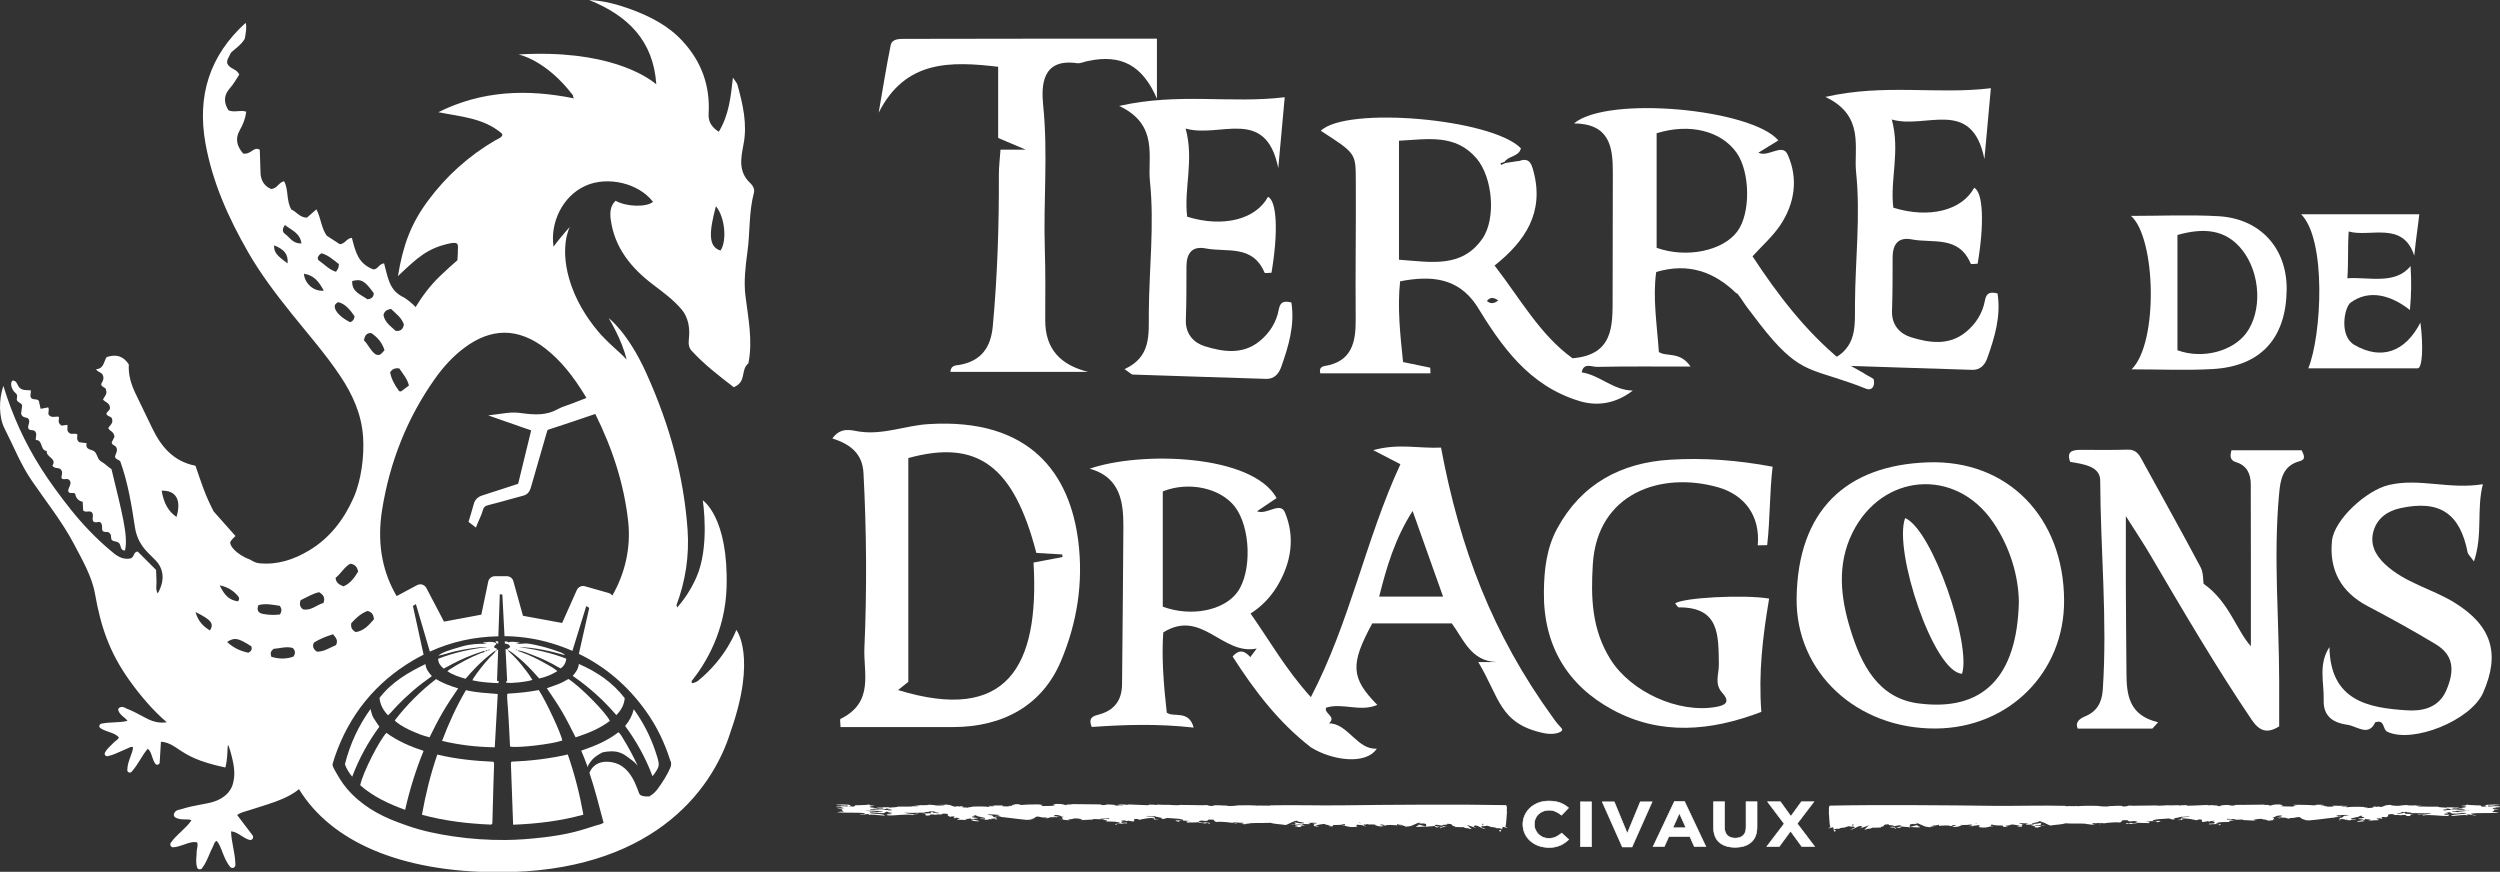 <?xml version="1.0" encoding="UTF-8"?><svg id="uuid-6e8859db-317b-466b-83ce-470943e4c18b" xmlns="http://www.w3.org/2000/svg" width="243.75" height="85" viewBox="0 0 243.75 85"><rect x="0" y="0" width="243.75" height="85" fill="#333333" stroke="none"/><g id="uuid-53de9252-ca41-4440-b6f0-36507424d60c"><g><path d="m3.95,39.82c-.08-.35-.12-.54-.16-.73-.19-.25-.54-.07-.74-.28-.18-.21-.01-.45-.04-.75-.37-.04-.77.04-1.09-.24-.25-.23-.26-.76-.72-.71-.25.31-.03.79.12,1.01.16.23.43.26.33.68-.11.46.42.4.51.73-.03.27-.07.58-.1.8.12.49.6.29.74.54.15.33-.1.58-.05.86.11.34.52.1.68.34.21.26.03.54.06.83.72-.02.4,1.02,1.07,1.07-.1.61,1.03.72.55,1.43.21.35.64.14.82.38.26.28.03.55.07.84.19.24.52-.06.77.19.3.36-.13.7-.12,1.07.11.34.42.08.68.25.05.36.27.71.73.79.02.34.03.61.05.85.26.25.56-.02.82.16.26.24.02.59.14.87.21.27.54,0,.71.12.29.27.1.58.22.83.18.2.46.06.6.16.3.19.19.46.27.7.2.27.7.09.84.51.1.31.1.54.47.56.36-1.34-.32-3.83-1.31-7.94-.37-.23-.57-.49-.97-.72-.41-.24-.34-.55-.63-.94-.23-.31-1-.14-.82-.87-.3-.04-.53-.07-.71-.09-.33-.22-.18-.53-.2-.77-.27-.16-.58.06-.79-.14-.29-.21-.13-.51-.18-.79-.23.03-.46.07-.57.08-.43-.3-.23-.59-.25-.85-.29-.1-.61.13-.93-.13-.24-.18.04-.48-.12-.8-.19.04-.42.08-.73.14Z" fill="#fff"/><g><path d="m48.58,62.75v-.22c-.08,0-.17,0-.27-.03.06.11.08.16.11.21.05.02.11.04.16.05Z" fill="#fff"/><path d="m43.26,65.19c.29-.15.58-.31.86-.46.89-.47,1.82-.86,2.78-1.17.13-.04.25-.11.4-.08,0,0,0,0,0,0,0,0,0,0,.01,0,.05-.1.15-.07.24-.07,0,0,0,0,0-.01,0,0,.01,0,.02,0,.05-.07.11-.08.19-.04-.06.05-.13.04-.19.04,0,0,0,0-.01.01,0,0-.01,0-.02,0-.05.1-.15.08-.24.07,0,0,0,0,0,0,0,0,0,0-.01,0-.07.14-.22.14-.35.18-1.11.44-2.15,1-3.15,1.64-.05.03-.09.07-.17.14.55.38,1.15.56,1.77.74.36-.42.73-.83,1.12-1.22.48-.48.99-.93,1.53-1.34.09-.06.16-.15.28-.16.01-.05.05-.07.09-.08.02-.03.03-.06.05-.1-.07-.12-.31-.06-.27-.21,0-.21.25-.18.21-.36-.42-.22-.85-.1-1.28-.07.02.11.1.06.15.08.07.02.14.02.21.05-.82-.02-1.62.02-2.41.25-1.41.4-2.02.61-2.33.91.59-.11,1.09-.3,1.6-.42.54-.12,1.08-.23,1.63-.3.53-.07,1.06-.15,1.6-.13-1.66.19-3.28.54-4.85,1.15,0,.43.24.7.54.96Zm4.77-1.92s-.04.01-.06.01c0,0,0-.01-.01-.02.02,0,.04,0,.07,0Zm-.23-.44s.02,0,.05,0c-.03,0-.04,0-.06,0,0,0,0-.01.01-.01Z" fill="#fff"/><path d="m60.1,69.72c.47-.49.76-1.01.81-1.65-1.18-1.53-2.7-2.57-4.47-3.33-.05.46-.29.81-.6,1.16,1.59,1.09,2.99,2.35,4.25,3.82Z" fill="#fff"/><path d="m49.72,62.99c.04.22-.21.18-.27.31.04.01.07.05.08.09.4.18.71.49,1.05.76.66.54,1.24,1.16,1.8,1.79.06.06.11.12.19.21.62-.12,1.19-.37,1.77-.71-.33-.3-.67-.47-1-.66-.83-.48-1.69-.91-2.6-1.23-.09-.03-.21-.04-.26-.15,0,0-.01,0-.02,0,0,0,0,0-.01-.01-.06,0-.13.02-.18-.05.08-.02.14,0,.18.05,0,0,.01,0,.02,0,0,0,0,0,0,.01.57.09,1.1.32,1.63.53.81.31,1.59.68,2.33,1.12.07.04.15.08.24.12.31-.23.5-.53.54-.95-1.49-.58-3.03-.91-4.6-1.13,1.53.04,3.02.38,4.49.79-.24-.26-.58-.31-.88-.43-.3-.11-.62-.21-.93-.3-.33-.09-.66-.18-.99-.25-.32-.07-.64-.14-.96-.16-.33-.02-.67.08-1.02.02.11-.07.24,0,.35-.1-.37-.06-.72-.14-1.08-.04h0s0,.01-.01.01c0,.03,0,.06-.05.02.02,0,.04-.01.05-.02,0,0,0,0,0,0-.11-.09-.23-.1-.36-.09v.21c.2.04.4.04.48.24Zm.32.26s0,.01.01.02c-.02,0-.03,0-.07,0,.03,0,.04,0,.05,0Zm-.11-.42s.01,0,0,0h0Z" fill="#fff"/><path d="m51.9,66.28c-.31-.52-.67-.98-1.04-1.44-.36-.45-.76-.87-1.19-1.27-.06-.05-.13-.1-.15-.19-.04-.02-.07-.04-.08-.08-.05,0-.1,0-.15,0l.16,3.12h-.1s0,.09.01.14c.45.09,1.99-.07,2.55-.27Z" fill="#fff"/><path d="m53.32,67.11c.52.77,1.04,1.52,1.5,2.31.46.79.87,1.62,1.3,2.47,1.21-.39,2.35-.85,3.34-1.6-.35-.8-2.97-3.43-4.04-4.09-.32.19-.66.38-1.01.51-.34.13-.69.25-1.08.39Z" fill="#fff"/><path d="m54.82,72.2c-.08-.62-1.57-3.82-2.29-4.92-1.01.2-2.02.29-3.02.35-.02.02-.03.03-.04.05,0,.01-.02.02-.02.03,0,.13,0,.26,0,.38.13,1.56.2,3.13.28,4.7.77.16,4.11-.24,5.09-.59Z" fill="#fff"/><path d="m48.56,63.34s-.1.04-.14.05c0,.05-.04.08-.09.09-.15.26-.39.42-.59.64-.59.64-1.12,1.32-1.6,2.04-.03.05-.05.1-.08.17.83.19,1.66.24,2.54.28,0-.07.01-.14.02-.22h-.16s.11-3.05.11-3.05Z" fill="#fff"/><path d="m73.51,18.78c.09-.33-.12-.71-.35-.92-1.19-1.1-.93-2.42-.67-3.77.39-1.99-.06-3.92-.59-5.83-.05-.19-.22-.35-.44-.69-.21,1.91-.4,3.67-1.38,5.28-.78-.51-1.03-1.06-.99-1.76.16-2.72-.69-5.07-2.53-7.07-1.39-1.52-3.17-2.42-5.04-3.11-1.28-.47-2.62-.84-4.08-.91,3.72,1.5,6.26,3.91,6.55,8.22-.96-.8-4.8-3.42-13.45-2.91,0,0,2.66.48,5.32,3.98,0,.09.03.19.09.3-4.57-.93-8.99-.76-13.21,1.35,2.14.43,4.33.56,6.06,1.97.52.37-.26.62-.54.79-2.56,1.5-4.74,3.46-6.5,5.83-1.67,2.24-2.46,4.33-2.96,7.39,1.92-1.81,2.87-2.74,5.16-3.21.56-.08.71,0,.69.41,0,.42-.02.83-.05,1.25-.54.47-1.11.98-1.68,1.53-.96.92-1.75,1.97-2.4,3.04-.29-.31-.64-.62-1.12-.93-1.47-.67-1.57-1.95-1.95-3.33-.49.03-.6.58-1.04.59-1.5-.56-1.75-1.73-2.1-3.08-.53.04-.64.58-1.18.62-.37-.24-.82-.54-1.27-.83-.54-.75-.56-1.71-1.01-2.57-.35.31-.64.56-.92.81-.7,0-1.03-.59-1.52-.79-.52-.89-.25-1.92-.71-2.76-.51.09-.66.71-1.26.76-.67-.28-1.02-.83-1.04-1.61-.02-.75-.05-1.49-.07-2.22-.33-.2-.56-.02-.78.12-.23.15-.45.31-.84.25-.58-.67-.83-1.4-.32-2.3.31-.54.54-1.12.62-1.78-.57-.2-1.13.11-1.73-.13-.46-.73-.51-1.45.16-2.19.36-.4.61-.89.89-1.3-.24-.56-.87-.51-1.16-1.05-.1-.4.15-.62.35-1.09.4-.37,1-.76,1.34-1.34.1-.48.22-1.22.09-1.56-3.53,3.2-4.75,7.13-3.91,11.78.69,3.81,2.25,7.26,4.16,10.59,1.22,2.12,2.69,4.05,4.21,5.95,1.62,2.02,3.34,3.97,4.78,6.13,1.19,1.79,2.06,3.7,2.21,5.89.13,1.89-.17,4.25-.93,5.97-.95,2.13-2.32,3.93-4.35,5.14-1.48.88-3.06,1.41-4.82,1.24-.31-.03-.6-.16-.88-.34-1.4-.52-2.08-1.42-1.96-1.74.06-.15.28-.38.5-.58l-2.13-2.4c-.87-1.68-1.17-2.72-1.77-4.45-2.15-.42-3.35-1.86-4.22-3.67-.55-1.13-1.09-2.27-1.64-3.4-.43-.9-.7-1.83-.64-2.81-.56-.86-1.28-1.01-2.17-.71-.29.48-.28,1.15-1.02,1.17.16.33.54.28.65.58.16.32,0,.6-.15.86-.02.35.48.3.46.58.16.41-.13.62-.29.94.19.25.62.33.67.71.1.34-.29.43-.34.7.11.27.52.22.56.5.12.41-.2.6-.37.86.09.32.56.32.6.87-.07.15-.17.35-.27.55.03.29.38.27.46.5.16.33-.09.6-.14.89.07.28.38.27.52.46.75,2.08,1.1,4.25,1.43,6.43.15.98.58,1.77,1.26,2.46.25.25.5.5.75.75.83.87.91,1.99.21,3.23-.23-.39-.11-.79-.12-1.16-.01-.35-.02-.7-.04-1.13-.56-.56-1.17-1.17-1.79-1.79-.44,0-.33.61-.73.67-.84.17-1.44-.36-1.98-.82-1.41-1.19-2.68-2.53-3.84-3.98-1.02-1.29-2-2.61-2.89-4.01-1.56-2.47-2.77-5.09-3.66-8.02-.45,1.31-.46,3.04.12,4.17.9,1.75,1.53,3.43,2.64,5.06,1.35,1.98,2.98,4.02,4.1,6.15.81,1.55,1.77,3.17,2.07,4.88.58,3.26,1.41,5.7,3.33,8.41,1.09,1.53,2.29,2.94,3.67,4.13-.62.1-1.29-.02-1.93-.36l-.25-.13c-.57-.3-1.15-.62-1.77-.86-.02,0-.05-.02-.07-.04-.12-.06-.34-.18-.6-.03-.1.06-.14.18-.1.28.1.29.33.47.53.64.14.12.27.22.36.36-.41.11-.84.13-1.29.15-.41.02-.84.04-1.27.13-.09.02-.16.1-.18.19-.02.09.02.19.1.24.27.18.56.28.85.38.37.13.72.25.95.53-.04.13-.15.22-.31.34-.1.08-.21.16-.3.27-.06.07-.13.14-.21.21-.18.17-.38.36-.54.67-.04.08-.03.18.03.25.06.07.15.11.24.09.48-.11.87-.29,1.25-.46.19-.09.38-.17.57-.25.07-.03.13-.06.2-.09.2-.1.31-.14.45-.08-.01.3-.13.61-.25.93-.14.38-.3.81-.31,1.3,0,.1.06.19.15.23.03.01.06.02.09.02.07,0,.13-.03.18-.08.35-.39.6-.8.85-1.2.23-.38.45-.73.73-1.05.24.2.32.47.42.77.08.23.15.47.31.69.06.08.16.12.26.09.1-.03.17-.11.17-.21l.12-2.02c.48.02.86.2,1.17.38.19.11.37.23.56.36.85.56,1.81,1.19,4.55,1.77.36-1.25.07-3,.45-1.72.41,1.39.51,2.25.36,2.98-.05.33-.15.63-.32.9-.42.68-1.2,1.14-2.27,1.34l-.33.06c-.74.14-1.5.28-2.24.52-.03,0-.06.01-.09.02-.16.03-.46.09-.57.43-.04.12.01.26.12.33.32.2.66.2.97.2.23,0,.44,0,.62.08-.27.42-.63.75-1.01,1.11-.35.33-.71.66-1,1.08-.06.09-.07.21-.02.31.05.1.16.15.27.14.38-.03.72-.16,1.05-.27.45-.16.84-.3,1.26-.21.07.16.05.33,0,.57-.03.15-.05.31-.05.47,0,.11,0,.23-.02.36-.02.29-.05.62.06,1.03.03.11.12.18.22.2.02,0,.03,0,.05,0,.09,0,.18-.04.23-.12.34-.46.53-.93.72-1.38.1-.23.19-.44.3-.65.04-.07.07-.15.1-.23.1-.25.16-.36.31-.39.24.3.39.68.54,1.08.19.48.38.98.76,1.45.08.09.2.13.32.09.11-.04.19-.15.19-.27,0-.63-.12-1.2-.22-1.76-.1-.52-.19-1.01-.2-1.52.36.02.65.2.97.41.25.16.51.33.82.42.12.03.24-.01.31-.11.07-.1.07-.23,0-.33l-1.51-1.99c.29-.21.62-.3.96-.4.13-.04.27-.08.4-.12.32-.11.65-.21.97-.31.95-.3,1.92-.6,2.83-1.1.32-.18.61-.37.87-.59,3.08,5.03,9.75,8.1,19.5,8.1,0,0,0,0,0,0,14.58,0,20.72-7.67,22.58-13.69,2.6-7.35.56-9.94.56-9.94,0,0-.95,2.72-3.75,4.98-.16.11-.36.2-.58.22,0-.02-.01-.09-.03-.2,1.4-1.75,3.28-4.88,3.41-9.12.21-6.88-2.32-8.51-2.32-8.51,0,0,.72,4.54-.64,7.55-.54,1.2-1.19,2.15-1.86,2.9-.02-.1-.05-.18-.06-.24.86-2.29,1.26-4.78,1.08-7.33-.36-5.07-1.67-10.07-4.03-15.29-1.81-4-3.66-5.35-3.66-5.35,0,0,1.32,2.14,1.74,4.04-.18-.2-.37-.4-.57-.58-.67-.59-1.31-1.2-1.92-1.84-.93-1.05-2.17-2.72-2.9-4.81-1.27-3.66-.14-5.71-.14-5.71-.61.67-1.14,1.32-1.59,1.93-.35-2.32.87-4.94,3.12-5.94,2.14-.96,5.17-.27,6.58,1.57-.64.54-2.62.49-3.65-.11-.51.5-.56,1.11-.48,1.78.36,2.8,2.01,4.79,4.15,6.41.99.75,2,1.49,2.79,2.44.63.76.8,1.79.69,2.78-.05.47-.05.87.25,1.2,1.23,1.35,2.67,2.45,4.12,3.57,1.3-.53.62-1.67,1.43-2.33.44-2.22-.02-4.39-.29-6.59-.17-1.39,0-2.84.19-4.24.27-1.92.13-3.88.63-5.77Zm-56.3,31.62c-.78-.53-1.23-1.29-1.45-2.56,1.42-.04,1.94.92,1.45,2.56Zm3.26,11.07c-.63-.39-1.14-.85-1.41-1.8,1.57.78,1.82,1.13,1.41,1.8Zm.95-4.4c.84.17,1.36.55,1.79,1.05.13.15.16.35-.02.51-.8-.12-1.27-.51-1.77-1.56Zm2.79,6.57c-.7-.15-1.4-.42-2.07-1.05.75-.47,1.06-.4,2.37.43.07.25.04.46-.3.62Zm.99-4.64c.73-.2,1.44-.02,2.09.07.18.29.21.51,0,.84-.56.07-1.09.05-1.63-.05-.46-.08-.67-.34-.46-.87Zm3.4,5.02c-.68.25-1.4.24-2.14.02-.13-.38-.06-.58.25-.79.57-.02,1.21-.26,1.84-.07.26.27.27.52.06.84Zm11.27-26.43l-.76.57c-.06,0-.13,0-.19-.02q-.74-.99-.88-1.84c.18-.29.43-.44.89-.38.36.54.79,1.02.94,1.67Zm-1.74-7.47c.47.47,1.05.86,1.25,1.53-.09.46-.32.66-.8.61-.47-.44-1.06-.82-1.19-1.54.08-.34.26-.52.74-.6Zm-.64,4.02c-.13.15-.22.27-.34.37-.12.11-.28.13-.5.06-.49-.32-.72-.94-1.17-1.4.1-.46.25-.71.71-.7.59.39,1.06.91,1.3,1.67Zm-6.17-9.45c.64.15,1.15.62,1.72,1.06-.02.14-.01.26-.05.37-.04.1-.11.19-.23.38-.7-.22-1.11-.72-1.62-1.06-.26-.17-.2-.49.19-.74Zm-3.28.99c-1.12-.81-1.32-1.09-1.32-1.76,1.01.4,1.39.87,1.32,1.76Zm-.25-2.87c-.22-.16-.33-.43-.01-.87.65.51,1.47.77,1.61,1.79-.83.05-1.13-.58-1.6-.92Zm1.84,3.88c.97.14,1.46.76,1.94,1.65-.99.1-1.86-.69-1.94-1.65Zm4.52,4.73c-.74-.36-1.35-.89-1.49-1.36-.07-.24,0-.46.33-.6.75.2,1.18.81,1.58,1.38-.04.29-.13.45-.42.58Zm.19-4.02c.88-.23,1.22-.03,2.1,1.18,0,.36-.19.56-.62.6-.61-.46-1.54-.69-1.48-1.78Zm1.49,32.17c.37.09.58.28.63.81-.48.55-.98,1.14-1.78,1.25-.34-.2-.51-.44-.43-.87.43-.47.92-.95,1.58-1.19Zm-1.67-4.61c.46.08.65.29.76.77-.36.59-.76,1.16-1.43,1.44-.41-.17-.74-.34-.77-.83.54-.43.87-1.09,1.44-1.38Zm-4.63,4.44c-.28-.22-.36-.46-.22-.88.6-.28,1.16-.64,1.8-.78.41.24.62.52.43,1.05-.67.18-1.22.79-2.01.62Zm1.37,4.14c-.34-.24-.47-.5-.3-.88.53-.34,1.14-.59,1.87-.82.29.35.52.6.29,1.06-.59.24-1.17.65-1.86.64Zm34.49,10.65c.07.23.06.43-.03.66-.31.72-.74,1.37-1.19,2.01-.21.29-.46.55-.79.74,0,.02,0,.04,0,.04,0,0-.83.1-1.03-.22-.2-.32-.71-2.76-2.67-3.1-1.54-.27-2.06.64-2.21,1.03.54,1.6.94,3.23,1.38,4.87-.25.16-.5.19-.72.26-.7.22-1.4.45-2.11.63-1.02.26-2.05.42-3.09.54-1.21.14-2.42.24-3.64.25-1.7.01-3.4-.1-5.08-.35-1.5-.22-2.98-.52-4.42-1.02-.33-.12-.67-.24-1-.36-1.9-.71-3.6-1.69-4.95-3.26-.51-.59-.88-1.24-1.25-1.91-.08-.15-.16-.3-.17-.48.05-.18.11-.37.17-.56.02-.05.04-.11.05-.16,1.4-4.08,3.95-7.24,7.66-9.43.33-.19.66-.37,1-.54l-1.04-4.75.29-.18,1.36,4.63c2.11-.96,4.34-1.45,6.68-1.49l.14-4.1.25.03.21,4.06c.11,0,.21,0,.32,0,1.47.05,2.9.27,4.31.7.69.21,1.35.45,1.99.73l1.35-4.37.29.18-1.01,4.48c2.6,1.26,4.77,3.12,6.52,5.56,1.08,1.5,1.86,3.14,2.41,4.9Zm-8.23-35.38l-.29.11c-.39.15-.77.3-1.16.45-.13.05-.27.1-.4.14-.31.11-.63.22-.94.39-1.06.59-2.17.57-3.53.38-.47-.07-.92-.07-1.38-.02l-1.86.24,1.77.62c.23.08.46.16.69.24.57.2,1.15.41,1.73.6-.4,1.61-.81,3.3-1.26,5.17,0,.02,0,.03,0,.03,0,0-.03.02-.1.04-.44.14-.88.29-1.32.43-.68.22-1.38.45-2.07.67-.46.14-.74.43-.85.86-.09.33-.19.67-.29,1-.04.14-.09.29-.13.43l-.09.29.72.56.22-.54c.04-.11.09-.22.14-.32.12-.26.24-.54.32-.84.08-.3.22-.42.6-.51.65-.16,1.31-.34,1.94-.52.46-.13.93-.26,1.39-.38.56-.14.68-.59.75-.8.21-.74.43-1.48.64-2.22.32-1.08.63-2.17.94-3.25.04-.13.06-.15.16-.18,1.44-.47,2.92-.96,4.37-1.46.03-.01.09-.03.17-.06,1.77,3.56,2.82,6.99,3.21,10.49.28,2.57-.32,5.09-1.55,7.22-.09-.12-.21-.21-.35-.25l-2.32-.66c-.32-.09-.65.07-.79.37l-1.43,3.21-3.82-.7-.94-3.38c-.08-.29-.34-.48-.64-.48h-1.17c-.31.01-.58.23-.64.54l-.67,3.21-3.64.68-1.72-3.28c-.08-.16-.22-.27-.39-.33-.17-.05-.35-.03-.51.05l-2,1.07c-.06-.11-.13-.22-.19-.34-1.29-2.36-1.7-5.07-1.23-8.04.75-4.73,2.48-9.03,5.14-12.79.89-1.26,1.84-2.26,2.9-3.05,1.3-.97,2.61-1.46,3.91-1.46s2.68.52,4,1.56c1.45,1.14,2.68,2.63,3.97,4.78Zm13.09-14.38c-1.2-.37-1.13-1.76-.45-4.32.88,1.02,1.1,3.38.45,4.32Z" fill="#fff"/><path d="m38.49,70.24c.42.51,2.14,1.35,3.39,1.65.4-.81.81-1.63,1.27-2.42.46-.79.97-1.56,1.52-2.35-.75-.24-1.47-.48-2.15-.91-1.54,1.18-2.87,2.52-4.03,4.03Z" fill="#fff"/><path d="m43.1,72.24c1.71.4,3.39.6,5.14.62.1-1.74.19-3.45.29-5.19-1.04-.1-2.07-.13-3.1-.38-.93,1.58-1.67,3.21-2.33,4.95Z" fill="#fff"/><path d="m60.29,71.4c-1.09.84-2.31,1.34-3.62,1.79.23.53.44,1.08.64,1.62l.05-.22s.28-.48.63-.76.75-.47.75-.47c0,0,.65-.17,1.29-.08.73.11,1.12.51,1.53.8.24.17.43.35.61.57-.41-.9-.89-1.78-1.41-2.63-.14-.22-.25-.47-.47-.63Z" fill="#fff"/><path d="m49.89,74.25s-.04.05-.05.06c0,.01-.02.02-.02.04,0,.1,0,.2,0,.3.07,1.91.14,3.81.21,5.76,2.33-.09,4.6-.36,6.85-.98-.36-2-.85-3.94-1.52-5.87-1.83.42-3.65.63-5.46.7Z" fill="#fff"/><path d="m63.61,75.67c.08-.09.11-.12.14-.15.57-.81.58-.9.29-1.84-.45-1.47-1.1-2.85-1.97-4.13-.08-.12-.16-.23-.28-.4-.15.63-.43,1.15-.84,1.63,1.1,1.5,2,3.1,2.66,4.88Z" fill="#fff"/><path d="m42.64,73.56c-.66,1.93-1.14,3.86-1.5,5.88,2.25.61,4.51.87,6.76.96.13-.09.11-.18.11-.26.03-1.12.06-2.24.09-3.35.02-.72.05-1.44.07-2.16,0-.11.04-.23-.07-.36-1.81-.08-3.63-.26-5.47-.7Z" fill="#fff"/><path d="m38.62,68.91c.27-.27.53-.55.81-.81.28-.26.56-.52.85-.77.29-.25.59-.49.89-.72.3-.23.61-.45.94-.69-.31-.34-.58-.67-.63-1.17-1.71.83-3.3,1.76-4.48,3.3.07.66.36,1.2.83,1.69.3-.25.52-.56.79-.82Z" fill="#fff"/><path d="m36.45,70.06c-.16-.26-.24-.56-.33-.93-1.19,1.67-2,3.44-2.49,5.38.14.43.38.81.71,1.22.67-1.79,1.56-3.4,2.65-4.88-.19-.28-.38-.53-.54-.8Z" fill="#fff"/><path d="m37.68,71.45c-.64.64-2.31,3.86-2.56,5.11,1.26,1.11,2.76,1.81,4.38,2.4.45-2,1.04-3.88,1.8-5.75-1.31-.43-2.54-.96-3.63-1.76Z" fill="#fff"/></g><g><path d="m169.31,28.61c-2.18-2.12-4.71-3.02-7.83-2.09-.35,2.5.07,5.08.26,7.8.71.5,2.07-.1,3.09,1.42-3.29,0-6.22-.03-9.14.03-.5,0-1.31-.45-1.48.56-.07.03-.14.05-.06.02-.06.1-.01.02.03-.05,1.78.25,3.1,1.76,5.02,1.78-1.6,1.23-3.37,1.57-5.18,1.03-4.99-1.5-7.65-5.4-10.06-9.33-1.81-2.71-4.44-2.94-7.45-2.35-.27,2.53,0,5.15.29,7.87.76.16,1.71.35,2.65.55,0,.18.01.36.02.55h-10.74c-.07-.24-.09-.63.41-.71,2.68-.43,3.06-2.33,3.04-4.58-.04-4.55.04-9.1.01-13.66-.01-2.53-.06-2.53-3.41-4.7,2.48-2.42,16.69-1.19,19.51,1.71-.2.83-1.2.72-1.6,1.32-.13.05-.26.09-.4.14.02.05.04.1.07.16.14-.06.28-.13.42-.19.44-.07.87-.14,1.31-.2,0,0-.07.08-.07.08l.07-.06c1-.39,1.23.23,1.43,1.01,1.05,3.97-.78,6.77-3.8,9.17,2.48,3.2,4.44,6.77,7.6,9.04,3.98-.33,3.91-3.13,3.91-5.9,0-4.09.01-8.17.02-12.26,0-2.45-.31-4.7-3.79-4.74,3.31-2.75,17.34-1.4,19.93,1.66-.66.4-1.3.8-1.95,1.2.98.48,2.33-.97,2.85.17,1.06,2.34.71,4.79-.74,6.93-.74,1.09-1.76,1.98-2.68,3,2.43,3.7,5.14,7.27,8.64,10.15l2.15,1.21c.44.31.54.28,1.02.61.18.73-.22,1.15-.71.95-4.87-1.94-6.05-1.33-9.05-4.69-.92-1.04-1.75-2.16-2.59-3.27-.32-.42-.55-.86-.98-1.37m-7.83-4.42c2.9,1.04,6.46.31,7.87-1.6,1.31-1.77,1.26-5.78-.08-7.68-1.51-2.12-4.56-2.89-7.79-1.89v11.16Zm-25.12,1.16c3.14.23,6.12.84,8.13-2.05,1.36-1.95,1.01-5.99-.58-7.84-2.05-2.39-4.73-1.86-7.55-1.71v11.6Zm9.68,3.97c-.39-.26-.75-.4-1.11.06.42.34.76.21,1.11-.06Z" fill="#fff"/><path d="m97.56,14.59h2.44c-1-.43-1.7-.72-2.68-1.14v-6.94c-4.63-.54-9.05-.68-11.65,4.48.38-2.19.73-4.39,1.17-6.58.12-.62.83-.62,1.31-.62,8.26-.02,16.51-.02,24.65-.02v5.85c-1.38-3.2-3.43-4.38-6.75-3.67-.35.07-.72.26-1.05.21-3.44-.49-3.48,2.22-3.29,4.13.48,4.68.01,9.33.16,13.99.07,2.29.05,4.59.04,6.89-.02,2.86,1.47,4.41,4.19,5.09h-13.44c.06-.7.57-.62.93-.69,2.11-.39,3.02-1.72,3.21-3.78.45-4.92.61-9.85.59-14.79,0-.76.1-1.52.16-2.42Z" fill="#fff"/><path d="m109.62,36c2.65-1.2,2.37-3.39,2.39-5.53.03-4.27.55-8.58.11-12.79-.25-2.34.9-5.52-3-7.35,5.81-1.32,10.89-.21,16.14-.85-.24,2.62-.44,4.77-.63,6.91-1.22-6.07-5.74-2.88-9.03-3.86.84,3.11-.19,5.86.15,8.6,3.48,1.08,6.68.28,7.88-1.94.87.4,1.01,3.48.34,7.4-.23,0-.65.08-.68-.01-1.16-2.77-3.7-1.96-5.75-2.36-1.3-.25-1.85.46-1.86,1.74,0,1.75,0,3.5-.06,5.26-.04,1.38.81,2.22,1.85,2.54,1.78.55,3.68.84,5.32-.48.97-.78,1.66-1.83,1.89-3.1.15-.82.57-.84,1.23-.69.35,2.22-.28,4.28-1,6.31-.23.64-.67,1.16-1.46,1.14-4.33-.14-8.65-.27-12.98-.42-.17,0-.33-.2-.83-.53Z" fill="#fff"/><path d="m178.47,35.12c2.65-1.2,2.37-3.39,2.39-5.53.03-4.27.55-8.58.11-12.79-.25-2.34.9-5.52-3-7.35,5.81-1.32,10.89-.21,16.14-.85-.24,2.62-.44,4.77-.63,6.91-1.22-6.07-5.74-2.88-9.03-3.86.84,3.11-.19,5.86.15,8.6,3.48,1.08,6.68.28,7.88-1.94.87.4,1.01,3.48.34,7.4-.23,0-.65.08-.68-.01-1.16-2.77-3.7-1.96-5.75-2.36-1.3-.25-1.85.46-1.86,1.74,0,1.75,0,3.5-.06,5.26-.04,1.38.81,2.22,1.85,2.54,1.78.55,3.68.84,5.32-.48.97-.78,1.66-1.83,1.89-3.1.15-.82.57-.84,1.23-.69.35,2.22-.28,4.28-1,6.31-.23.64-.67,1.16-1.46,1.14-4.33-.14-8.65-.27-12.98-.42-.17,0-.33-.2-.83-.53Z" fill="#fff"/></g><path d="m121.91,64.06c.16-.22.33-.43.62-.83-3.36.7-5.35-3.92-9.11-1.57-.17,2.34.02,5.03.34,7.82.64.51,2.16-.31,2.62,1.46-3.47-.39-6.72-.29-9.93-.06-.4-.95.19-1.08.75-1.23,1.47-.41,2.18-1.39,2.2-2.92.04-5.12.11-10.24.13-15.35,0-2.22-.18-4.83-3.29-5.68,5.01-1.73,15.86-1.42,18.23,2.86-.62.42-1.23.83-1.91,1.29.97.39,2.27-1,2.73.13,1.01,2.44.6,4.93-.78,7.2-.64,1.05-1.49,1.95-2.58,2.64,1.89,2.68,3.43,5.45,5.88,8.15,3.84-7.36,5.34-15.39,8.73-22.71-.93-.48-1.5-.77-2.65-1.37,2.51-.69,4.46-.14,6.61-.25,1.84,9.82,5.01,18.19,10.9,26.31.33.48.54.72.86,1.06.29.31-.59.7-1.69.48-4.4-.9-4.36-3.51-6.44-6.94h1.78c-2.51-.09-3.23-2.25-4.36-3.77h-7.75c-2.17,3.98-2.1,5.32.49,7.95-1.69.72-3.4-.24-5,.27-.22.59,1.05.85.29,1.53,1.82-.02,2.76,2.61,4.66,2.46-1.05,1.62-4.36,1.16-6.42-.12-3.17-2.45-5.52-5.55-7.64-8.86.72-.82,1.26-.47,1.77.1.02,0,.03-.02.05-.02-.03,0-.06,0-.09,0Zm-8.54-4.91c2.78,1.03,5.97.37,7.27-1.41,1.44-1.98,1.31-6.33-.25-8.35-1.39-1.79-4.46-2.5-7.02-1.48v11.24Zm24.36-9.33c-1.71,2.67-2.53,5.43-3.26,8.35h6.23c-1-2.8-1.95-5.48-2.97-8.35Z" fill="#fff"/><path d="m81.16,42.74c.85-1.17,1.87-.77,2.63-.66,2.35.34,4.47-.59,6.74-.73,10.01-.62,13.78,4.94,14.6,11.39.51,4.03-.1,7.98-1.71,11.77-1.79,4.19-5.52,6.38-10.54,6.38-3.62,0-7.24,0-10.93,0,0-.4-.09-.75.01-.8,3.3-1.63,2.21-4.49,2.32-6.91.25-5.68.21-11.37-.09-17.06-.1-1.84-1.2-2.79-3.03-3.37Zm19.88,11.16c-2.2-8.48-5.73-11.1-12.48-9.24v21.82c-.27.22-.61.49-1,.8,10.62,3.26,13.8-2.27,13.21-12.43.93-.18,1.88-.36,2.82-.54,0-.08-.01-.17-.02-.25-.85-.05-1.7-.1-2.53-.15Z" fill="#fff"/><path d="m209.85,71.04h-7.27c-.28-.58.14-.96.71-1.19,1.17-.48,1.65-1.38,1.73-2.59.46-6.81-.22-13.61-.25-20.41,0-1.41-1.67-1.6-2.93-1.82-.37-1,.2-1.16.96-1.17,1.55,0,3.09.03,4.64-.02.71-.02,1.04.34,1.33.87,1.93,3.53,3.9,7.04,5.79,10.6.29.55.23,1.28.29,1.61,2.48,1.73,3.2,4.53,4.61,6.09,0-5.02.01-10.41-.01-15.8,0-.98-.37-1.83-1.44-2.15-.56-.17-.61-.56-.44-1.16h6.84c.2.43.47.89-.18,1.06-1.71.45-1.9,1.88-2.02,3.23-.56,6.06,0,12.12.01,18.18,0,1.5,0,3.01,0,4.45-1.23.78-1.98.4-2.7-.67-3.49-5.17-6.64-10.55-9.8-15.93-.77-1.32-1.63-2.59-2.45-3.9,0,2.28,0,4.53,0,6.79.01,2.84.04,5.67.06,8.51.01,2.12.23,4.13,3.09,4.8-.19.2-.37.41-.56.61Z" fill="#fff"/><path d="m188.74,71.03c-7.68.05-13.66-5.45-13.57-12.7.11-8.55,4.81-12.97,12.79-13.25,7.84-.28,13.25,5.4,13.29,13.44.04,7.05-5.38,12.46-12.51,12.51Zm8.1-12.36c-.04-2.48-.83-5.3-2.53-7.78-3.67-5.35-10.82-4.76-13.7,1.06-1.53,3.11-1.15,6.31-.2,9.4,1.04,3.38,2.67,6.71,6.62,7.23,6.3.83,9.64-2.55,9.81-9.91Z" fill="#fff"/><path d="m172.83,45.5c-.31,2.64-.24,5.14-.53,7.65l-.92.02c.26-2.86-1.27-4.92-3.87-5.66-5.57-1.58-11.79.57-12.21,7.51-.2,3.24-.11,6.35,1.73,9.28,1.98,3.15,6.62,5.29,10.31,4.62.88-.16,1.39-.47.59-1.36-.82-.91-.32-1.82-.34-2.82-.05-2.76.09-5.55-3.89-5.52-.12,0-.24-.24-.37-.38.69-.57,6.67-.89,9.16-.48-.64,3.81-1.04,7.23-.76,11.05-4.88,1.87-9.81,2.33-14.49-.2-4.43-2.39-6.77-6.29-6.71-11.5.02-2.17.26-4.26,1.29-6.17,2.37-4.36,6.21-6.43,11.04-6.72,3.26-.2,6.52.04,9.95.68Z" fill="#fff"/><path d="m242.08,47.21c-.64,2.51.02,4.89-.87,7.53-.42-.58-.58-.7-.61-.85-.74-3.84-2.73-5.17-6.54-4.35-1.28.27-2.28.99-2.64,2.23-.36,1.24.13,2.31,1.11,3.23,1.96,1.85,4.6,2.4,6.81,3.77,3.59,2.23,4.46,4.94,2.76,8.78-1.19,2.68-6.83,4.97-9.33,3.8-.49-.23-.22-1.25-1.19-.92-.64,1.42-1.78.37-2.69.24-1.31-.18-2.38-.75-2.33-2.4.05-1.7-.55-3.48.56-5.18.09,5.28,3.84,5.94,7.61,6.17,1.33.08,3.03-.16,3.8-1.98.77-1.83.77-3.36-1.02-4.45-2.18-1.32-4.42-2.55-6.68-3.74-2.59-1.37-3.75-3.52-3.46-6.37.21-2.03,3.34-4.93,5.57-5.44,2.96-.69,5.88.47,9.14-.07Z" fill="#fff"/><path d="m185.75,50.51c2.68,1.16,6.46,12.31,5.55,15.18-2.76-.11-6.72-12.01-5.55-15.18Z" fill="#fff"/><g><path d="m207.78,21.05c2.85,0,5.7-.13,8.53.03,4.09.24,6.68,3.14,6.64,7.16-.05,4.73-2.52,7.47-7.19,7.74-2.54.15-5.1.03-7.93.03,2.64-2.59,2.37-12.84-.06-14.96Zm4.52,1.87v11.23c2.53.92,5.43.04,6.69-1.65,1.58-2.1,1.45-5.84-.4-8.16-1.6-2-3.75-2.15-6.29-1.43Z" fill="#fff"/><path d="m224.33,20.89h11.55c-.14,1.31-.27,1.94-.49,4.04-1.1-3.43-4.33-1.76-6.39-2.36-.11,1.58-.02,2.94-.13,4.56,2.1-.14,4.67.66,6.16-1.19.1,1.67.07,2.66-.06,4.29-1.88-1.49-4.02-2.03-5.79-.72-.6.44-1.14,3.23.36,4.11,2.62,1.53,4.97.72,6.45-2.17.31,2.37.18,4.46-.26,4.46-2.91,0-7.51,0-10.67,0,1.3-3.19,1.8-12.54-.71-15.03Z" fill="#fff"/></g><g><path d="m240.3,78.93h-.11c.05,0,.09,0,.11,0Z" fill="#fff"/><path d="m241.91,78.52s.08,0,.13-.01c-.06,0-.1,0-.13.01Z" fill="#fff"/><path d="m192.08,80.62l-.05-.02c-.06.02-.08.03.05.02Z" fill="#fff"/><path d="m240.3,79.28h-.11c.05,0,.09,0,.11,0Z" fill="#fff"/><path d="m203.69,80.38s-.03,0-.04,0c.01,0,.03,0,.04,0Z" fill="#fff"/><path d="m192.03,80.61s.09-.04.12-.06l-.17.05h.04Z" fill="#fff"/><path d="m191.83,80.41h.2s.05-.02.08-.04c-.13,0-.24.01-.28.04Z" fill="#fff"/><path d="m230.74,79.98s-.03,0-.05,0c.02,0,.03,0,.05,0Z" fill="#fff"/><path d="m227.88,79.72s-.05,0-.08,0c.03,0,.05,0,.08,0Z" fill="#fff"/><path d="m178.76,80.9s-.01-.03-.02-.04c-.05.02-.03.03.02.04Z" fill="#fff"/><path d="m183.3,80.68v.02s0-.01,0-.02Z" fill="#fff"/><path d="m243.75,78.64c-.21-.08-.69-.02-1.16,0v-.1c.12,0,.23,0,.34.02.06-.06.64.02.68-.04h-.36c-.17-.05.25-.04.51-.05-.24-.07-.79,0-1.3,0,.03.04-.49.11.02.12,0,.04-.31.06-.51.06.09-.02-.27-.09-.04-.13-.27.02-.13,0-.57,0,.07-.03-.86,0-.8-.09-.16.04,0,.13-.58.13.1.05.49.06.49.1,0,0,0,0,0,0-.01,0-.06.02-.14.03l.13-.02s-.12.09-.47.09c.03.02.08.03.15.05-.21.01-.45.02-.46.06-.11-.04-.26-.04-.55-.03.04-.03-.11-.07.11-.09.18.01.32,0,.52.03-.1-.13-.74-.04-1.21-.07.07.01.08.02-.05.04-.29-.02-.93-.05-.74-.1h-1.47s.21,0,.3-.01h-.82c-.19-.05.28-.05.37-.08h-.59s.09-.04.09-.04c-.15.02-.83.03-.99-.03-.65.01-.65.14-1.52.08.04-.06.5-.02.7-.06-.17-.02-.69.02-.78-.04-.63.03-.57.15-.88.21-.51,0-.05-.05-.07-.07-.15,0-.41.11-.54.02-.25.04-.4.1-.03.12-.27,0-.66.03-.73.05.23-.09-.31-.04-.33-.12-.41-.02-1.32-.05-1.72.05l.12-.1h-.48c-.36-.06.43-.05.67-.06-.65-.01-1.09-.01-1.68-.01.17.02.07.04.15.07-.21.04-.48,0-.69.02-.05-.03-.02-.05.14-.05h-.41c.04-.05-.16-.05.24-.09l-.38.02c-.41-.02.02-.05.13-.07h-.65c-.24.02.13.04-.32.06-.6-.06-1.37-.04-2.05-.06l.48.06c-.35-.02-.35.06-.42.1-.02,0-.04,0-.05,0h.04s-.02.02-.03.02c-.38-.01-.89-.01-1.22-.04.37-.05.23-.12-.11-.17-.77-.01-.59.1-1.03.13.35-.12-.54-.05-.45-.11-.98,0-1.98.04-2.99.03.02.02.31.04.13.06-.38.02-.55-.03-.6-.06-.48,0-.77.05-.93.08.21-.01.23,0,.19.04-.48,0-.34-.07-.8-.02-.11-.07.51-.03.47-.1-.43,0-.69.02-1.01.05-.07-.04.29,0,.05-.05-.66.03-1.46.07-1.96.08l-.13-.06c-.32,0-.53.01-.68.04-.17-.02-.03-.04.13-.04-.42,0-.95.03-1.19.04.04-.03.24,0,.31-.03-.53-.02-1.21.09-1.56.02.05,0,.1-.01.15,0-.79,0-1.48.03-2.34.03-.78-.07-.26.08-1.03.07,0-.15-1.05-.01-1.38-.04l.1.02c-.39.06-.91,0-1.17-.04-.58-.01-1.44-.02-2.02.04l.12-.03c-.48.04-.77-.01-1.25.03.01-.01.19-.03.01-.04-2.29-.06-4.64.02-6.93,0-4.38-.06-11.72-.12-16.05-.02,0,0-.12.21-.06.43-.01.08-.02.17-.01.27-.05.01-.08.02,0,.03.02.12.05,1.23.14,1.34.17.05-.43.11-.08.13l.36-.1s0,.12.05.23c.02,0,.06-.02.11-.04.09-.05.34-.04.51-.03-.23-.03.09-.08.23-.11.22.04.57-.19.66-.13.03-.02.2.04.32.05v-.25c.27-.02-.08.26,0,.22.19,0,.48-.23.79-.23-.31,0-.57.19-.79.22.56.06-.11.23-.24.31.45-.03.63-.31,1-.36.43.07-.02.22-.15.24.41-.04.84-.28,1.06-.31-.31.12-.26.3-.54.4.32.07.4-.16.56-.2-.09.01-.23.16-.27.14.39.01.33-.03.54-.11.27.05.76-.06.79.03v-.1c.34-.03.17-.08.23-.04.13-.08-.02-.2.55-.22-.1.19.51.02.48.19.27,0,.39-.1.67-.08.3.1-.43.23-.6.2-.39,0,.06-.08-.1-.08l-.37.05c.2.04.6.08.55.16.38-.03-.3-.08.12-.13l.24.05c.41-.04-.08-.13.46-.15-.36.08.58,0,.54.13.03-.16.96.06,1.08-.07l-.28-.11.06-.07c-.31,0-.57.19-.88.16.25-.06-.08-.2.22-.25.55-.09.14.01.22.01l.44-.08-.29-.07c.34-.03.8.4,1.27.41.69.1-.09-.13.4-.04.22-.03.17-.07.48-.06-.17-.05-.3.02-.42.01-.15-.1.57-.04.54-.14.13.04.1.08,0,.12.53-.03,1.04-.09,1.23.04l.24-.12c.9.05-.63.11.13.19.31.01.62-.13.76-.18h-.27c.21-.07.2.03.53-.02.24.01.1.02.39-.04.57.06.36-.07.19.02.24,0,.55-.15.59-.2,0,.03-.04.08-.17.11-.48-.13-.2.27-.39.13h-.11s-.02,0-.03.02c.21.03.21.07.15.11l.2-.06.14-.03c.18.02.31-.08.41-.01.27.1-.41.15.26.2.72.04.68-.15,1.17-.12-.05-.03-.17-.03-.32-.04.16-.05-.11-.09.16-.13.15.1.66.1,1.05.1-.11.05.14.11.02.14.2-.01.38-.03.47-.07-.8-.08.78-.08.16-.18.62.01.74.1,1.12.16-.03.03-.72.06-.17.1.64-.1-.1-.15.4-.27l-.4-.04c-.04-.13.69-.03.8-.05.24.04-.35.03-.11.12.37.03.56-.05.79,0-.23.09-.09.05-.35.13.86,0-.05.1.61.16.21-.01.08-.09.42-.07-.19-.1-.16-.13-.71-.13.2-.14.72.04,1.1-.04-.3-.01-.09-.03-.43,0-.04-.11-.16-.13.15-.24-.36.03-.52.15-1.02.11-.13-.12.63-.08.64-.24.26-.07.87.35,1.14.41.5-.09,1.1-.09,1.49-.22.35.05,1.25,0,1.92.04.1.07.77.05.44.11.14-.02.56-.03.44-.08-.06.02-.12,0-.24,0l.11-.08c.32.04.69-.07,1-.01.1.07-.59.04-.38.12.31-.12,1.53-.24,1.91-.18.26.02.28-.23.39-.22h.44s.05.07.13.11c.21.02.36,0,.5-.03.57.07.26.16-.04.22l-.32-.04c-.24.05-.57.02-.38.12.16,0,.16-.05.22-.07l.19.06c.19-.04.72-.06.67-.13.38.06.83,0,1.17.06-.23-.05.07-.08,0-.14l-.41-.03c.33-.02.81-.07,1.12-.02-.04.05-.05.06.1.11-.22-.07.58-.08.11-.16-.18.02-.35.03-.57.02-.14-.1.22-.11.42-.17.26-.02.75-.05,1.1-.08.21.03.27.14.64.08-.46-.1.45-.16.58-.25.35.05.58-.08.86,0-.15.03-.69.03-.84.1-.02.07.11.19-.43.22.65.04.38-.06.69-.08h-.22c.1-.02-.08-.08.11-.08.76.03.89.11,1.4.2-.11-.05.13-.1.25-.1.49.07-.02.15.28.26.18-.06.51-.04.4-.09.2,0,.09.03.23.05.13-.06.28-.09.55-.09-.03.03-.07.08-.33.06.29.03.39.14.26.2l-.47-.04c-.22.07.44.03.42.11-.21.02-.37-.03-.5-.01.13.08.55,0,.79,0,.38.02.24.09.24.13.66-.12-.74-.14-.13-.25.23-.09.81-.07,1.22-.08-.34-.1.05-.14.47-.17-.55,0-.13-.12-.78-.06v-.08c.27,0,.59.04.86.05-.06.02,0,.04-.09.05l.82-.03-.09.05c.5.01,1.11.08,1.41.05-.24,0-.45-.08-.19-.1.15-.03.42-.07.65-.06.11.09.98.1.43.19.71-.04.45-.06,1.13-.11l-.45.02c-.05-.07.33-.19-.1-.24.51-.04.2-.18.88-.19.27.05-.09.15-.47.16.19,0,.36.05.57,0,.14.06-.37.1-.35.13.35,0,0-.04.33-.06.58-.08.36.13.92.08-.12,0-.33-.02-.19-.06.74,0,.42-.07.96-.1.3.11.16.22.64.25h-.27c.19.05.4.08.6.08,1.02-.08,1.87-.24,2.92-.32l-.38.02c-.12-.04.31-.04.31-.08l.23.05c.07-.08-.52-.08-.38-.15.03,0,.11.01.15,0l-.21-.02c.49.03.88-.11,1.24.02-.93,0-.21.21-1.02.25.37-.01,0,.09.05.12.26.02.13-.06.42-.03-.01.06-.64.1-.37.14.04-.09.3-.07.43-.13.21.02,0,.06.08.08.12,0,.19-.04.3-.03l-.09.05c.6.08.19-.08.87-.05.02-.07-.19-.06-.47-.04-.13-.15.84-.16.85-.32.07,0,.12,0,.18-.01.28,0-.29.07.19.12.3.11-.41.11-.56.18l.57.07c-.2.14-.55.09-.66.21.42.01.38-.02.81-.07-.69-.11.31-.08-.08-.22.32.04.22.07.69.07-.29.03-.04.1-.36.11.58,0,.43-.04,1.05-.04.2-.1-.63-.13.13-.19.17,0,.13.04.03.04.54.04-.1-.12.24-.17.24,0,.32.03.22.05.36-.05.17-.12.41-.14h-.11c.1-.04-.17-.18.35-.18.37,0,.25.06.26.09.29-.03.52,0,.71.03-.02-.02,0-.04.09-.04.5-.03.28.08.46.1.7.05-.08-.18.71-.18l-.91-.04s.07-.12-.13-.12c-.02.07-.35.13-.66.12-.08-.08.83-.08.32-.18.18.02.44,0,.67,0-.23.09.73.02.33.12,1-.01,1.14.05,2.06,0-.09.05-.68.19-1.15.14l-.04-.05c-.6.05.46.06.35.14.74-.13,1.63.08,2.53.04-.16-.05.02-.07.07-.12-.36,0-.3.03-.56-.03.05-.06.27-.04.39-.08.1-.07-.27,0-.4-.04.35-.03.31-.04.52-.1.19.06.16.09.3.15.85.02.76-.1,1.45-.07-.33-.01.05.05-.13.05h.12c-.6.1-1.61.09-1.52.25.48-.01.84-.1,1.43-.1l-.03.03c.43.01,0-.04.1-.07.48-.05.61.16.94.05l-.49-.03c.37-.06-.11-.01-.01-.12.66-.08,1.79-.01,2.72-.08-.26-.06-.34-.06-.69-.07.16-.14.3-.12.16-.24.18,0,.36-.01.53-.02-.26-.04-.34-.05-.69-.05.09-.06.17-.08.2-.1.19,0,.51.04.53-.02h-.36c-.17-.06.25-.05.51-.07Zm-2.89.39s.05,0,.06,0c.02,0,.05,0,.08,0-.04,0-.09,0-.14,0Zm-.39.02s-.13-.03-.08-.04c.03,0,.05,0,.07,0,0,.02,0,.03,0,.04Zm-1.95-.08c.06.01.08.03-.04.05-.01,0-.02,0-.04,0-.06,0-.13-.01-.2-.02-.02,0-.05,0-.08-.01.05-.04.27-.03.39-.06.1-.05-.27,0-.4-.03.35-.02.31-.03.52-.07.19.04.16.06.3.11.85.01.76-.08,1.45-.05-.33-.01.05.04-.13.04h.11s0,0,0,0c-.24.03-.56.04-.83.06-.24-.04-.69.01-1.05-.02Zm1.13.23c-.11-.05-.26-.06-.55-.05.02-.02,0-.04,0-.05.2,0,.38-.03.58-.04.02,0,.04,0,.05,0,0,0,0,0-.01-.01.18-.01.37-.02.6-.02l-.03.02c.08,0,.13,0,.16,0-.12.09-.78.04-.81.14Zm.82-.2c.14,0,.24,0,.33.02-.13,0-.28.01-.33-.02Z" fill="#fff"/><path d="m178.76,80.9c.04.09.09.18.11.2.26-.16,0-.18-.11-.2Z" fill="#fff"/><path d="m179.35,80.79s.04,0,.07,0c-.02,0-.04,0-.07,0Z" fill="#fff"/><path d="m181.16,80.74s0,0-.01,0c0,0,0,0,.01,0Z" fill="#fff"/></g><g><path d="m84.85,78.93h.11c-.05,0-.09,0-.11,0Z" fill="#fff"/><path d="m83.24,78.52s-.08,0-.13-.01c.06,0,.1,0,.13.01Z" fill="#fff"/><path d="m133.07,80.62l.05-.02c.06.02.08.03-.05.02Z" fill="#fff"/><path d="m84.85,79.28h.11c-.05,0-.09,0-.11,0Z" fill="#fff"/><path d="m121.46,80.38s.03,0,.04,0c-.01,0-.03,0-.04,0Z" fill="#fff"/><path d="m133.12,80.61s-.09-.04-.12-.06l.17.05h-.04Z" fill="#fff"/><path d="m133.32,80.41h-.2s-.05-.02-.08-.04c.13,0,.24.01.28.04Z" fill="#fff"/><path d="m94.41,79.98s.03,0,.05,0c-.02,0-.03,0-.05,0Z" fill="#fff"/><path d="m97.27,79.72s.05,0,.08,0c-.03,0-.05,0-.08,0Z" fill="#fff"/><path d="m146.39,80.9s.01-.03.02-.04c.05.02.03.03-.02.04Z" fill="#fff"/><path d="m141.85,80.68v.02s0-.01,0-.02Z" fill="#fff"/><path d="m81.91,78.72h-.36c.02.05.34,0,.53,0,.03.02.11.04.2.1-.35,0-.42,0-.69.05.17,0,.35.02.53.02-.14.11,0,.1.16.24-.35,0-.42.01-.69.07.93.07,2.06,0,2.72.08.1.11-.38.06-.01.12l-.49.03c.34.11.46-.1.94-.05.1.03-.33.08.1.07l-.03-.03c.59,0,.95.09,1.43.1.09-.16-.92-.15-1.52-.25h.12c-.17,0,.21-.07-.13-.06.68-.03.6.09,1.45.07.14-.06.11-.09.3-.15.21.05.18.06.52.1-.13.04-.5-.03-.4.04.12.04.33.02.39.08-.26.06-.2.04-.56.03.04.05.22.07.07.12.9.04,1.79-.16,2.53-.04-.11-.08.95-.09.35-.14l-.04.05c-.47.04-1.07-.09-1.15-.14.92.06,1.06,0,2.06,0-.4-.09.56-.03.33-.12.23,0,.48.01.67,0-.51.09.4.1.32.18-.3.01-.63-.04-.66-.12-.2,0-.17.07-.13.12l-.91.04c.79,0,0,.23.71.18.18-.02-.03-.13.46-.1.09,0,.11.02.09.04.2-.04.42-.07.71-.03,0-.03-.11-.09.26-.09.51,0,.24.14.35.17h-.11c.24.03.05.1.41.15-.1-.02-.02-.06.22-.05.35.05-.3.21.24.17-.1,0-.13-.04.03-.04.77.06-.07.1.13.19.62,0,.47.03,1.05.04-.32,0-.08-.08-.36-.11.47,0,.37-.03.69-.07-.39.14.61.11-.08.22.44.05.39.08.81.07-.11-.12-.46-.08-.66-.21l.57-.07c-.14-.07-.86-.08-.56-.18.48-.04-.09-.11.19-.12.06,0,.11.01.18.01,0,.16.98.17.85.32-.29-.01-.5-.03-.47.04.68-.03.27.13.87.05l-.09-.05c.11-.01.18.02.3.03.09-.03-.13-.06.08-.08.13.06.39.04.43.13.28-.04-.35-.09-.37-.14.29-.03.16.05.42.03.05-.03-.32-.13.05-.12-.81-.04-.09-.25-1.02-.25.36-.13.76,0,1.24-.02l-.21.02s.12,0,.15,0c.14.07-.45.07-.38.15l.23-.05s.44.05.31.08l-.38-.02c1.05.08,1.9.23,2.92.32.2,0,.41-.03.6-.08h-.27c.49-.03.35-.14.64-.25.54.03.22.11.96.1.15.03-.07.06-.19.06.56.05.33-.16.92-.08.33.02-.02.07.33.06.02-.02-.49-.07-.35-.13.2.05.37,0,.57,0-.38-.02-.75-.12-.47-.16.68.01.36.14.88.19-.43.05-.05.17-.1.24l-.45-.02c.68.05.42.07,1.13.11-.55-.09.31-.09.43-.19.23,0,.5.03.65.06.25.02.05.1-.19.1.3.03.91-.04,1.41-.05l-.09-.05.82.03c-.09-.01-.03-.03-.09-.05.27,0,.59-.04.87-.05v.08c-.65-.06-.24.05-.79.06.42.03.81.07.47.17.41.01.98,0,1.22.08.61.11-.78.14-.13.25,0-.04-.14-.11.24-.13.24,0,.66.08.79,0-.13-.02-.29.03-.5.01-.02-.07.64-.04.42-.11l-.47.04c-.13-.06-.03-.17.26-.2-.26.02-.3-.03-.33-.06.27,0,.42.03.55.09.14-.02.04-.05.23-.05-.11.05.22.03.4.09.3-.11-.21-.19.28-.26.12,0,.36.05.25.1.51-.09.64-.17,1.4-.2.2,0,.01.06.11.08h-.22c.3.02.04.12.69.08-.54-.03-.41-.15-.43-.22-.14-.07-.69-.07-.84-.1.28-.08.51.04.86,0,.13.1,1.05.16.58.25.37.06.43-.05.64-.08.34.03.84.06,1.1.08.21.06.57.06.42.17-.23,0-.39,0-.57-.02-.48.08.32.1.11.16.16-.05.14-.06.1-.11.31-.05.79,0,1.12.02l-.41.03c-.07.06.23.09,0,.14.34-.06.79,0,1.17-.06-.05.07.48.09.67.13l.19-.06c.06.02.06.06.22.07.19-.1-.14-.07-.38-.12l-.32.04c-.3-.07-.61-.15-.04-.22.13.02.28.05.5.03.08-.04.08-.08.13-.12h.44c.11,0,.13.24.39.23.38-.06,1.61.06,1.91.18.2-.08-.48-.05-.38-.12.31-.05.68.05,1,.01l.11.08c-.12,0-.18.02-.24,0-.13.06.3.07.44.08-.33-.06.35-.05.44-.11.67-.04,1.57,0,1.92-.04.39.13.99.13,1.49.22.28-.06.89-.48,1.14-.41.02.15.78.12.64.24-.51.04-.67-.08-1.02-.11.31.1.19.12.15.24-.33-.02-.12,0-.43,0,.39.08.9-.09,1.1.04-.55,0-.52.04-.71.13.34-.02.21.06.42.07.66-.06-.26-.16.61-.16-.27-.08-.12-.04-.35-.13.23-.05.42.03.79,0,.24-.09-.35-.09-.11-.12.1.03.84-.08.8.05l-.4.04c.5.12-.24.17.4.27.55-.05-.14-.07-.17-.1.38-.06.5-.15,1.12-.16-.62.11.96.1.16.18.09.05.27.06.47.07-.13-.03.12-.09.02-.14.39,0,.91,0,1.05-.1.27.04,0,.08.16.13-.15,0-.27,0-.32.04.49-.03.45.16,1.17.12.67-.04,0-.1.26-.2.1-.07.22.03.41.01l.14.03.2.06c-.05-.04-.05-.08.15-.11,0,0-.02-.01-.03-.02h-.11c-.19.14.09-.26-.39-.13-.14-.03-.18-.09-.17-.11.04.05.35.19.59.2-.17-.09-.38.04.19-.02.29.07.16.06.39.04.34.04.32-.05.53.01h-.27c.14.05.45.2.76.19.76-.08-.77-.14.13-.19l.24.12c.19-.13.7-.07,1.23-.04-.1-.04-.13-.08,0-.12-.03.1.69.04.54.14-.12,0-.25-.06-.42-.01.31-.01.26.03.48.06.49-.09-.29.13.4.04.47-.01.93-.44,1.27-.41l-.29.07.44.08c.08,0-.33-.1.22-.01.29.05-.04.2.22.25-.32.03-.58-.15-.88-.16l.06.07-.28.11c.12.13,1.05-.09,1.08.07-.04-.13.9-.05.54-.13.54.02.05.11.46.15l.24-.05c.41.04-.26.09.12.13-.05-.08.35-.12.55-.16l-.37-.05c-.15,0,.29.08-.1.08-.16.03-.9-.1-.6-.2.28-.02.4.07.67.08-.03-.17.58,0,.48-.19.57.03.42.14.55.22.05-.04-.12.02.22.04v.1c.03-.09.53.02.79-.03.21.08.15.13.54.11-.03.02-.17-.13-.27-.14.16.05.23.27.56.2-.28-.1-.23-.28-.54-.4.22.03.65.27,1.06.31-.13-.02-.58-.17-.15-.24.37.05.55.32,1,.36-.13-.08-.8-.25-.24-.31-.22-.03-.48-.22-.79-.22.31,0,.6.22.79.23.07.03-.28-.25-.02-.22v.25c.12-.01.29-.07.33-.05.1-.06.45.17.66.13.13.03.46.09.23.11.17-.01.42-.02.51.03.05.02.09.03.11.04.04-.1.08-.21.05-.23l.36.1c.35-.02-.24-.09-.08-.13.08-.1.12-1.22.14-1.34.08,0,.06-.02,0-.03,0-.1,0-.19-.01-.27.06-.21-.06-.43-.06-.43-4.33-.09-11.67-.04-16.05.02-2.29.03-4.64-.05-6.93,0-.18.01,0,.03.01.04-.48-.04-.77.01-1.25-.03l.12.03c-.58-.06-1.45-.05-2.02-.04-.26.04-.78.1-1.17.04l.1-.02c-.32.03-1.38-.11-1.38.04-.77.01-.25-.14-1.03-.07-.86,0-1.55-.04-2.34-.03.05,0,.1,0,.15,0-.34.08-1.03-.03-1.56-.02.07.03.27,0,.31.03-.24,0-.77-.05-1.19-.04.17,0,.3.02.13.04-.15-.03-.36-.04-.68-.04l-.13.06c-.5-.02-1.29-.06-1.96-.08-.23.04.12,0,.05.05-.31-.03-.58-.06-1.01-.05-.04.07.59.03.47.1-.46-.06-.32.03-.8.02-.04-.03-.02-.05.19-.04-.16-.04-.44-.07-.93-.08-.05.03-.22.08-.6.06-.18-.02.11-.04.13-.06-1.02,0-2.01-.03-2.99-.03.08.07-.8-.01-.45.11-.43-.03-.25-.14-1.03-.13-.34.05-.48.12-.11.17-.32.03-.84.03-1.22.04-.01,0-.02,0-.03-.01h.04s-.04,0-.05,0c-.08-.05-.07-.12-.42-.1l.48-.06c-.68.02-1.45,0-2.05.06-.45-.01-.09-.04-.32-.07h-.65c.1.03.54.07.13.09l-.38-.02c.4.04.21.04.24.1h-.41c.17,0,.19.02.14.04-.21-.01-.49.02-.69-.02.08-.03-.02-.05.15-.07-.59,0-1.03,0-1.68.01.24,0,1.03,0,.67.07h-.48s.12.09.12.09c-.4-.1-1.31-.07-1.72-.05-.02.08-.56.02-.33.12-.07-.03-.46-.06-.73-.05.37-.02.22-.08-.03-.12-.13.09-.39-.03-.54-.02-.02.02.44.07-.07.07-.31-.06-.25-.17-.88-.21-.08.06-.61.02-.78.04.21.04.67,0,.7.06-.87.06-.87-.07-1.52-.08-.16.06-.84.06-.99.03l.09.04h-.59c.09.04.56.04.37.08h-.82c.09.02.3,0,.3.03h-1.47c.19.05-.45.08-.74.1-.13-.02-.12-.03-.05-.04-.47.03-1.11-.05-1.21.07.2-.03.34-.02.52-.03.22.02.07.06.11.09-.29,0-.44,0-.55.03-.02-.05-.25-.05-.46-.06.06-.01.12-.03.15-.05-.35,0-.43-.05-.47-.09l.13.02c-.09-.01-.13-.02-.14-.03,0,0,0,0,0,0,0-.03.39-.05.49-.1-.57,0-.42-.09-.58-.13.06.09-.87.06-.8.09-.44-.02-.29.02-.57,0,.23.04-.13.11-.04.13-.2,0-.5-.02-.51-.06.5,0-.02-.08.02-.12-.51,0-1.07-.07-1.3,0,.26.02.68,0,.51.06h-.36c.03.05.61-.03.68.03.1-.01.22-.02.33-.02v.1c-.47-.01-.94-.08-1.16,0,.26.02.68.01.51.08Zm2.24.31s.05,0,.08,0c.02,0,.04,0,.06,0-.05,0-.1,0-.14,0Zm.53-.02s.05,0,.07,0c.05.01-.04.03-.08.04,0-.01,0-.02,0-.04Zm.9-.02c-.28-.02-.59-.03-.83-.06,0,0,0,0,0,0h.11c-.17,0,.21-.05-.13-.04.68-.02.6.07,1.45.05.14-.05.11-.07.3-.11.21.04.18.05.52.07-.13.03-.5-.02-.4.03.12.03.33.01.39.06-.03,0-.06,0-.08.01-.07,0-.14.01-.2.02-.01,0-.02,0-.04,0-.12-.02-.1-.04-.04-.05-.36.03-.81-.03-1.05.02Zm-.89.07s.08,0,.16,0l-.03-.02c.23,0,.42,0,.6.02,0,0,0,0-.01.01.02,0,.04,0,.05,0,.2.01.38.03.58.04,0,.02-.02.04,0,.05-.29-.01-.44,0-.55.05-.03-.11-.69-.05-.81-.14Zm-.35-.03c.09-.01.2-.03.33-.02-.05.03-.2.03-.33.02Z" fill="#fff"/><path d="m146.39,80.9c-.04.09-.09.18-.11.2-.26-.16,0-.18.11-.2Z" fill="#fff"/><path d="m145.8,80.79s-.04,0-.07,0c.02,0,.04,0,.07,0Z" fill="#fff"/><path d="m143.99,80.74s0,0,.01,0c0,0,0,0-.01,0Z" fill="#fff"/></g><g><path d="m150.97,82.62c-.36,0-.69-.06-.99-.17-.31-.12-.57-.28-.79-.48-.22-.2-.4-.44-.52-.71-.12-.27-.19-.57-.19-.88h0c0-.32.06-.62.19-.89.12-.27.3-.51.52-.72s.49-.37.8-.49c.31-.12.65-.18,1.03-.18.23,0,.43.02.62.05.19.03.36.08.51.14.15.06.29.13.42.21.13.08.25.17.36.27l-.68.71c-.19-.15-.38-.27-.58-.36-.2-.09-.42-.13-.66-.13-.2,0-.39.04-.57.11-.17.07-.32.17-.45.29s-.22.27-.29.43c-.07.16-.1.34-.1.53h0c0,.2.03.38.1.54.07.17.17.31.29.44.12.12.27.22.44.3.17.07.36.11.57.11.28,0,.51-.05.7-.14.19-.09.38-.22.57-.37l.68.62c-.12.12-.25.23-.39.32-.13.1-.28.18-.44.25-.16.07-.33.12-.52.16-.19.04-.4.05-.64.05Z" fill="#fff" stroke="#fff" stroke-miterlimit="10" stroke-width=".06"/><path d="m154.1,78.18h1.07v4.37h-1.07v-4.37Z" fill="#fff" stroke="#fff" stroke-miterlimit="10" stroke-width=".06"/><path d="m156.21,78.18h1.18l1.27,3.08,1.27-3.08h1.15l-1.96,4.4h-.94l-1.96-4.4Z" fill="#fff" stroke="#fff" stroke-miterlimit="10" stroke-width=".06"/><path d="m163.26,78.14h.98l2.08,4.4h-1.12l-.44-.98h-2.05l-.44.98h-1.09l2.08-4.4Zm1.12,2.57l-.64-1.42-.64,1.42h1.29Z" fill="#fff" stroke="#fff" stroke-miterlimit="10" stroke-width=".06"/><path d="m169.17,82.61c-.65,0-1.17-.16-1.54-.49-.37-.32-.56-.81-.56-1.45v-2.5h1.07v2.47c0,.36.09.63.28.81.18.18.44.27.77.27s.58-.09.77-.26c.18-.17.28-.44.28-.79v-2.5h1.07v2.47c0,.33-.05.62-.15.87-.1.25-.24.45-.43.61-.19.16-.41.29-.67.37-.26.08-.56.12-.88.12Z" fill="#fff" stroke="#fff" stroke-miterlimit="10" stroke-width=".06"/><path d="m173.96,80.32l-1.62-2.15h1.25l1.02,1.42,1.03-1.42h1.21l-1.62,2.13,1.69,2.23h-1.25l-1.09-1.5-1.1,1.5h-1.21l1.69-2.22Z" fill="#fff" stroke="#fff" stroke-miterlimit="10" stroke-width=".06"/></g></g></g></svg>